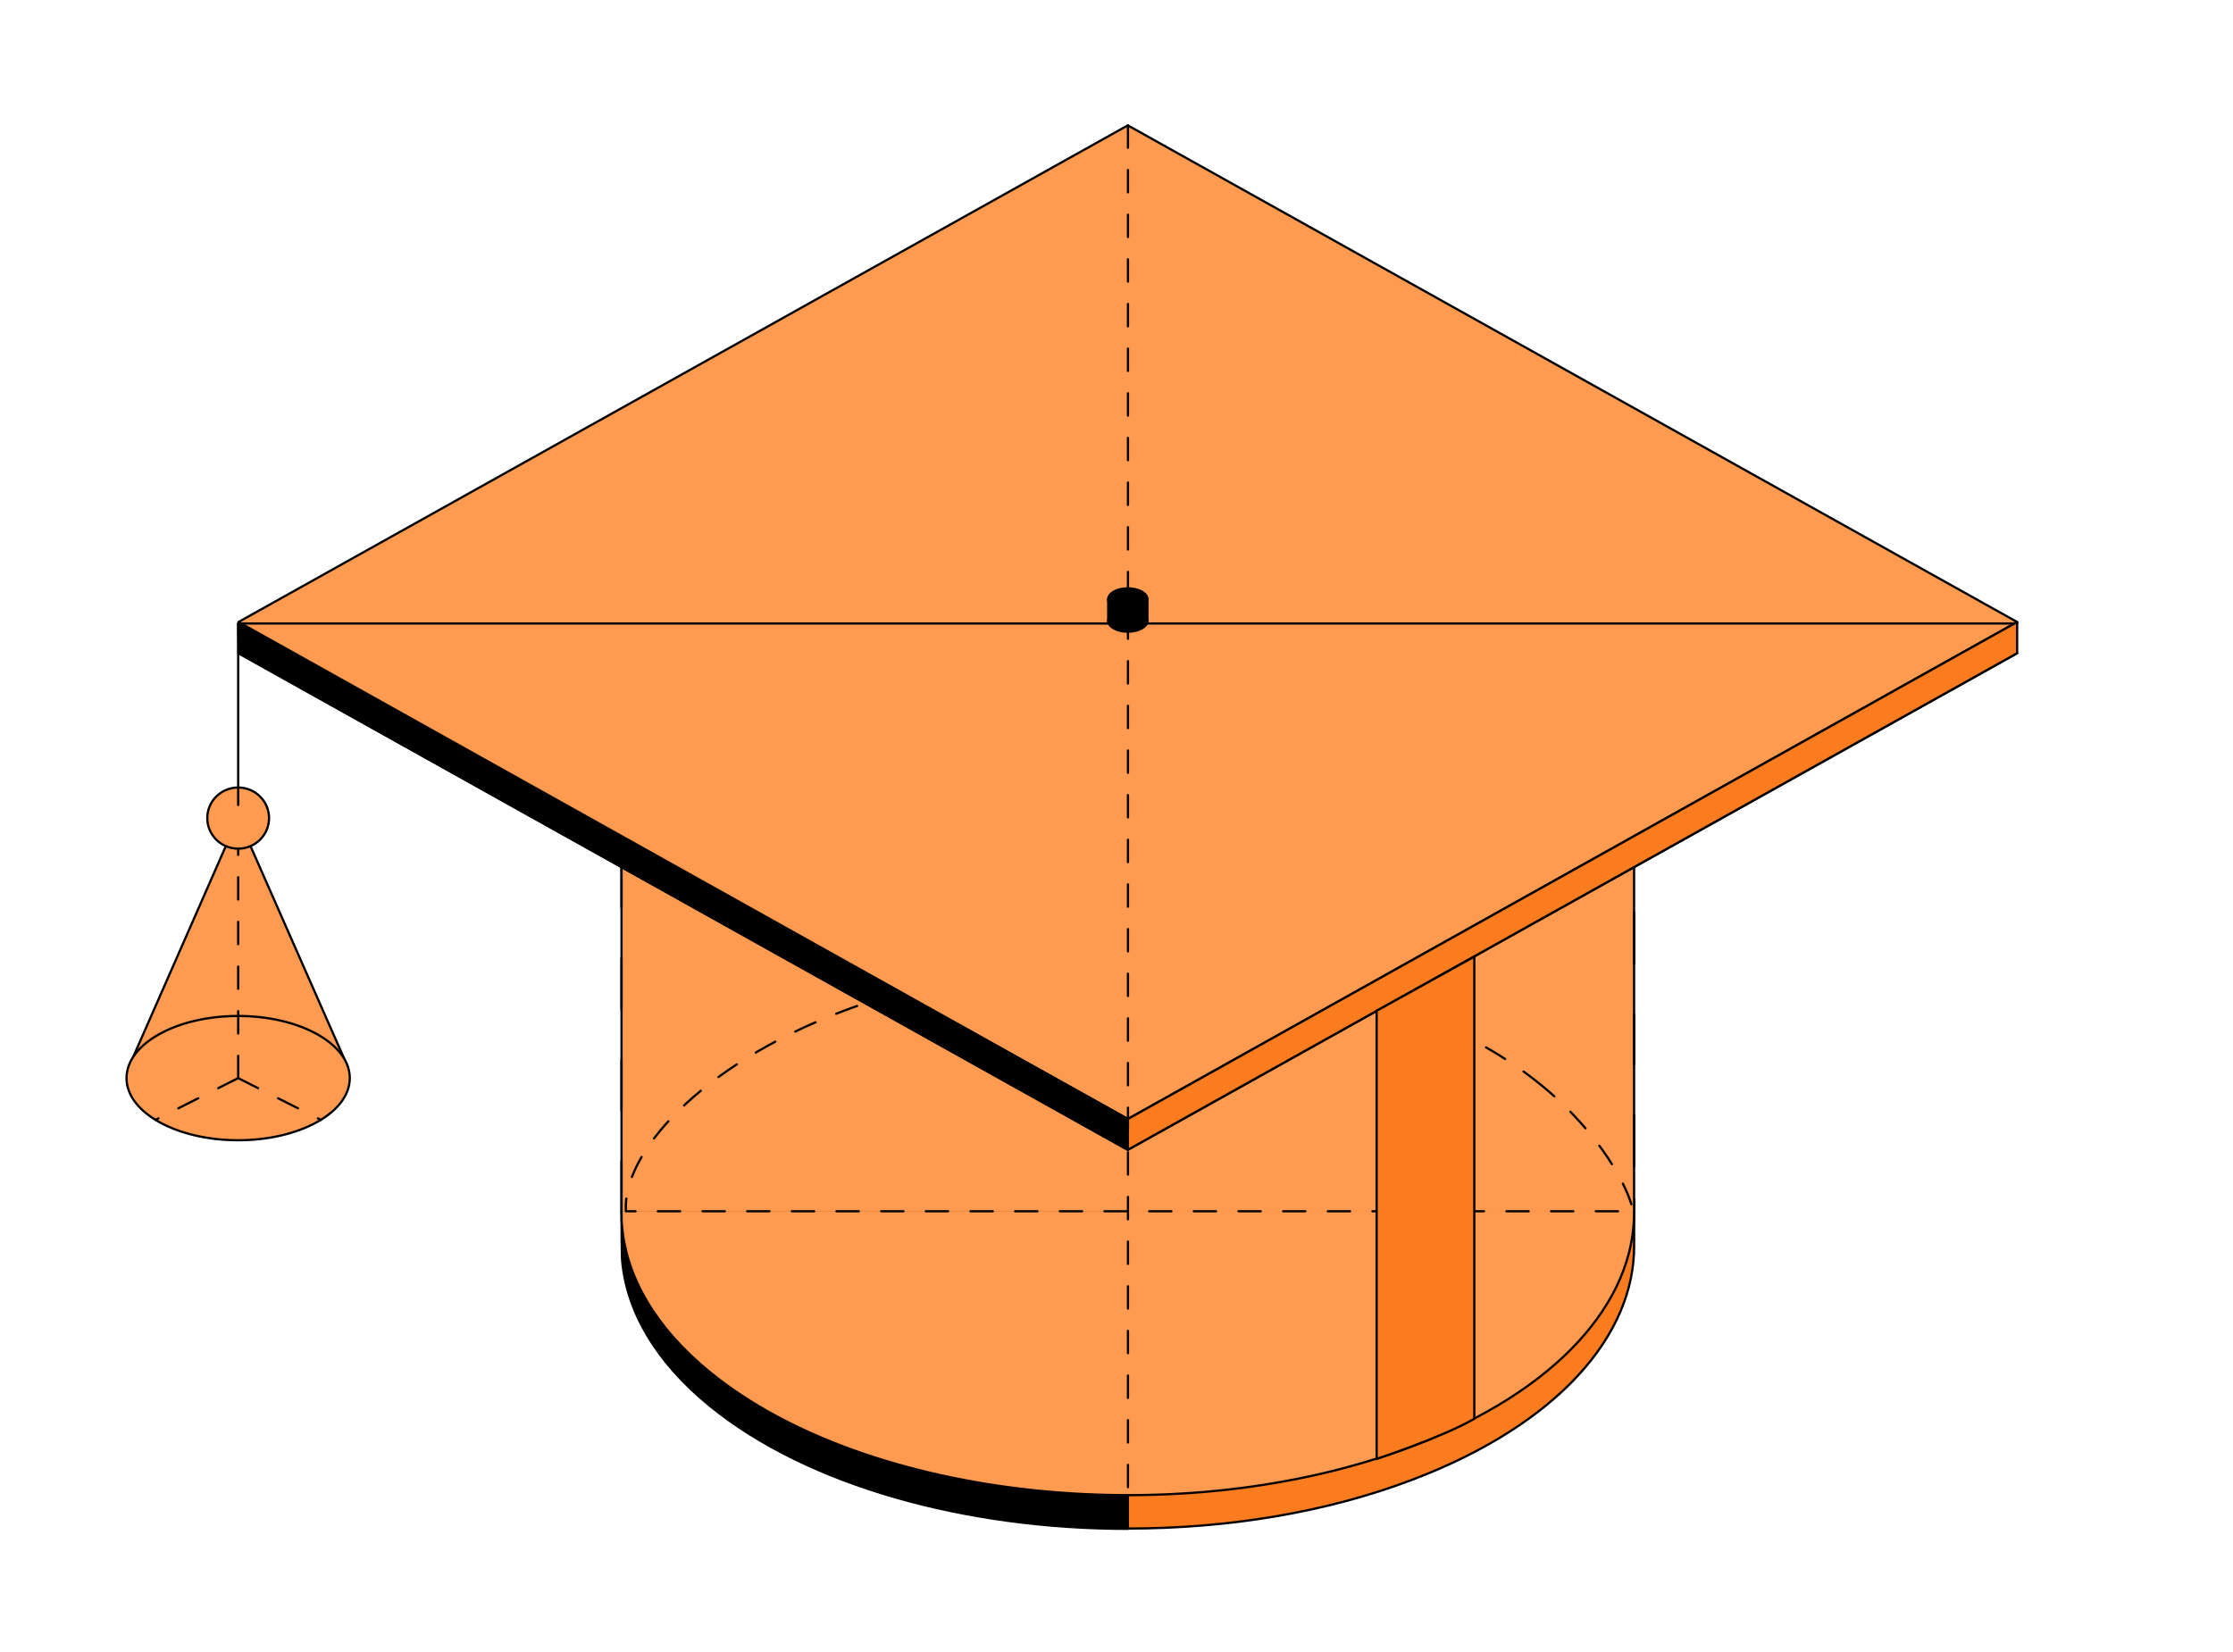<svg xmlns="http://www.w3.org/2000/svg" width="200" height="148" fill="none" viewBox="0 0 200 148"><path fill="#000" stroke="#000" stroke-linecap="round" stroke-linejoin="round" stroke-miterlimit="10" stroke-width="0.2" d="M55.668 108.546c0 .471 0 3.946.06 4.447.416 4.477 2.975 8.983 7.855 12.959 8.777 7.157 22.97 11.016 37.431 11.016v-28.952z"/><path fill="#FA7C1E" stroke="#000" stroke-linecap="round" stroke-linejoin="round" stroke-miterlimit="10" stroke-width="0.2" d="M101.015 107.988v28.952c8.837 0 17.764-1.413 25.589-4.417 12.884-4.919 19.817-12.871 19.757-20.971v-4.123z"/><path fill="#FF9B50" d="M55.666 108.552c0 .471 0 .942.06 1.413.416 4.477 2.975 8.984 7.855 12.96 14.133 11.545 42.37 14.491 63.02 6.597 12.883-4.918 19.816-12.871 19.757-20.97"/><path stroke="#000" stroke-linecap="round" stroke-linejoin="round" stroke-miterlimit="10" stroke-width="0.2" d="M55.666 108.552c0 .471 0 .942.06 1.413.416 4.477 2.975 8.984 7.855 12.96 14.133 11.545 42.37 14.491 63.02 6.597 12.883-4.918 19.816-12.871 19.757-20.97"/><path fill="#FF9B50" d="M55.666 108.55V63.605h90.692v44.945"/><path stroke="#000" stroke-linecap="round" stroke-linejoin="round" stroke-miterlimit="10" stroke-width="0.2" d="M55.666 108.55V63.605h90.692v44.945"/><path fill="#FF9B50" d="m11.512 95.644 9.818-22.355 9.85 22.355"/><path stroke="#000" stroke-linecap="round" stroke-linejoin="round" stroke-miterlimit="10" stroke-width="0.2" d="m11.512 95.644 9.818-22.355 9.85 22.355"/><path fill="#FF9B50" stroke="#000" stroke-linecap="round" stroke-linejoin="round" stroke-miterlimit="10" stroke-width="0.2" d="M101.012 88.907c25.044 0 45.346-11.328 45.346-25.3s-20.302-25.3-45.346-25.3-45.346 11.327-45.346 25.3c0 13.972 20.302 25.3 45.346 25.3M21.331 76.031c1.529 0 2.768-1.226 2.768-2.74 0-1.512-1.24-2.738-2.768-2.738s-2.767 1.226-2.767 2.739 1.24 2.739 2.767 2.739m-.001 26.122c5.522 0 9.998-2.493 9.998-5.567s-4.476-5.567-9.997-5.567c-5.522 0-9.998 2.493-9.998 5.567s4.476 5.567 9.998 5.567"/><path stroke="#000" stroke-dasharray="2 2" stroke-linecap="round" stroke-linejoin="round" stroke-miterlimit="10" stroke-width="0.2" d="M138.043 97.215c-14.058-11.508-42.145-14.443-62.685-6.576-12.756 4.873-19.652 12.769-19.297 17.877h90.21c-.355-1.996-2.901-6.957-8.228-11.302m-116.711-.627 7.409 3.74m-7.411-3.74-7.41 3.74m7.412-3.739V76.03"/><path stroke="#000" stroke-dasharray="4.54 4.54" stroke-linecap="round" stroke-linejoin="round" stroke-miterlimit="10" stroke-width="0.2" d="M146.361 63.61v44.944m-90.695 0V63.609"/><path fill="#FF9B50" stroke="#000" stroke-linecap="round" stroke-linejoin="round" stroke-miterlimit="10" stroke-width="0.2" d="M101.013 13.993 21.361 58.52l79.652 44.493 79.653-44.493z"/><path fill="#FF9B50" stroke="#000" stroke-linecap="round" stroke-linejoin="round" stroke-miterlimit="10" stroke-width="0.2" d="M101.013 11.232 21.361 55.725l79.652 44.526 79.653-44.526z"/><path fill="#000" d="m21.332 55.856.03 2.66 79.652 44.493v-2.76zl.03 2.66z"/><path stroke="#000" stroke-linecap="round" stroke-linejoin="round" stroke-miterlimit="10" stroke-width="0.2" d="m21.332 55.856.03 2.66 79.652 44.493v-2.76zm0 0 .03 2.66"/><path stroke="#000" stroke-linecap="round" stroke-linejoin="round" stroke-miterlimit="10" stroke-width="0.2" d="M180.667 55.856H21.332v16.261"/><path fill="#FA7C1E" stroke="#000" stroke-linecap="round" stroke-linejoin="round" stroke-miterlimit="10" stroke-width="0.2" d="M101.013 100.25v2.761l79.653-44.493v-2.793z"/><path fill="#FA7C1E" stroke="#000" stroke-linecap="round" stroke-linejoin="round" stroke-miterlimit="10" stroke-width="0.2" d="M123.3 130.699V90.554l8.748-4.85v41.401c-2.916 1.679-8.748 3.594-8.748 3.594"/><path stroke="#000" stroke-dasharray="2 2" stroke-linecap="round" stroke-linejoin="round" stroke-miterlimit="10" stroke-width="0.2" d="M101.027 11.232v122.72"/><path fill="#000" stroke="#000" stroke-linecap="round" stroke-linejoin="round" stroke-miterlimit="10" stroke-width="0.2" d="M101.013 56.592c.97 0 1.756-.435 1.756-.972s-.786-.972-1.756-.972c-.969 0-1.755.436-1.755.972 0 .537.786.972 1.755.972"/><path fill="#000" stroke="#000" stroke-linecap="round" stroke-linejoin="round" stroke-miterlimit="10" stroke-width="0.2" d="M101.013 54.652c.97 0 1.756-.435 1.756-.972s-.786-.972-1.756-.972c-.969 0-1.755.435-1.755.972s.786.972 1.755.972"/><path fill="#000" stroke="#000" stroke-linecap="round" stroke-linejoin="round" stroke-miterlimit="10" stroke-width="0.2" d="M102.769 53.68h-3.511v2.062h3.511z"/></svg>